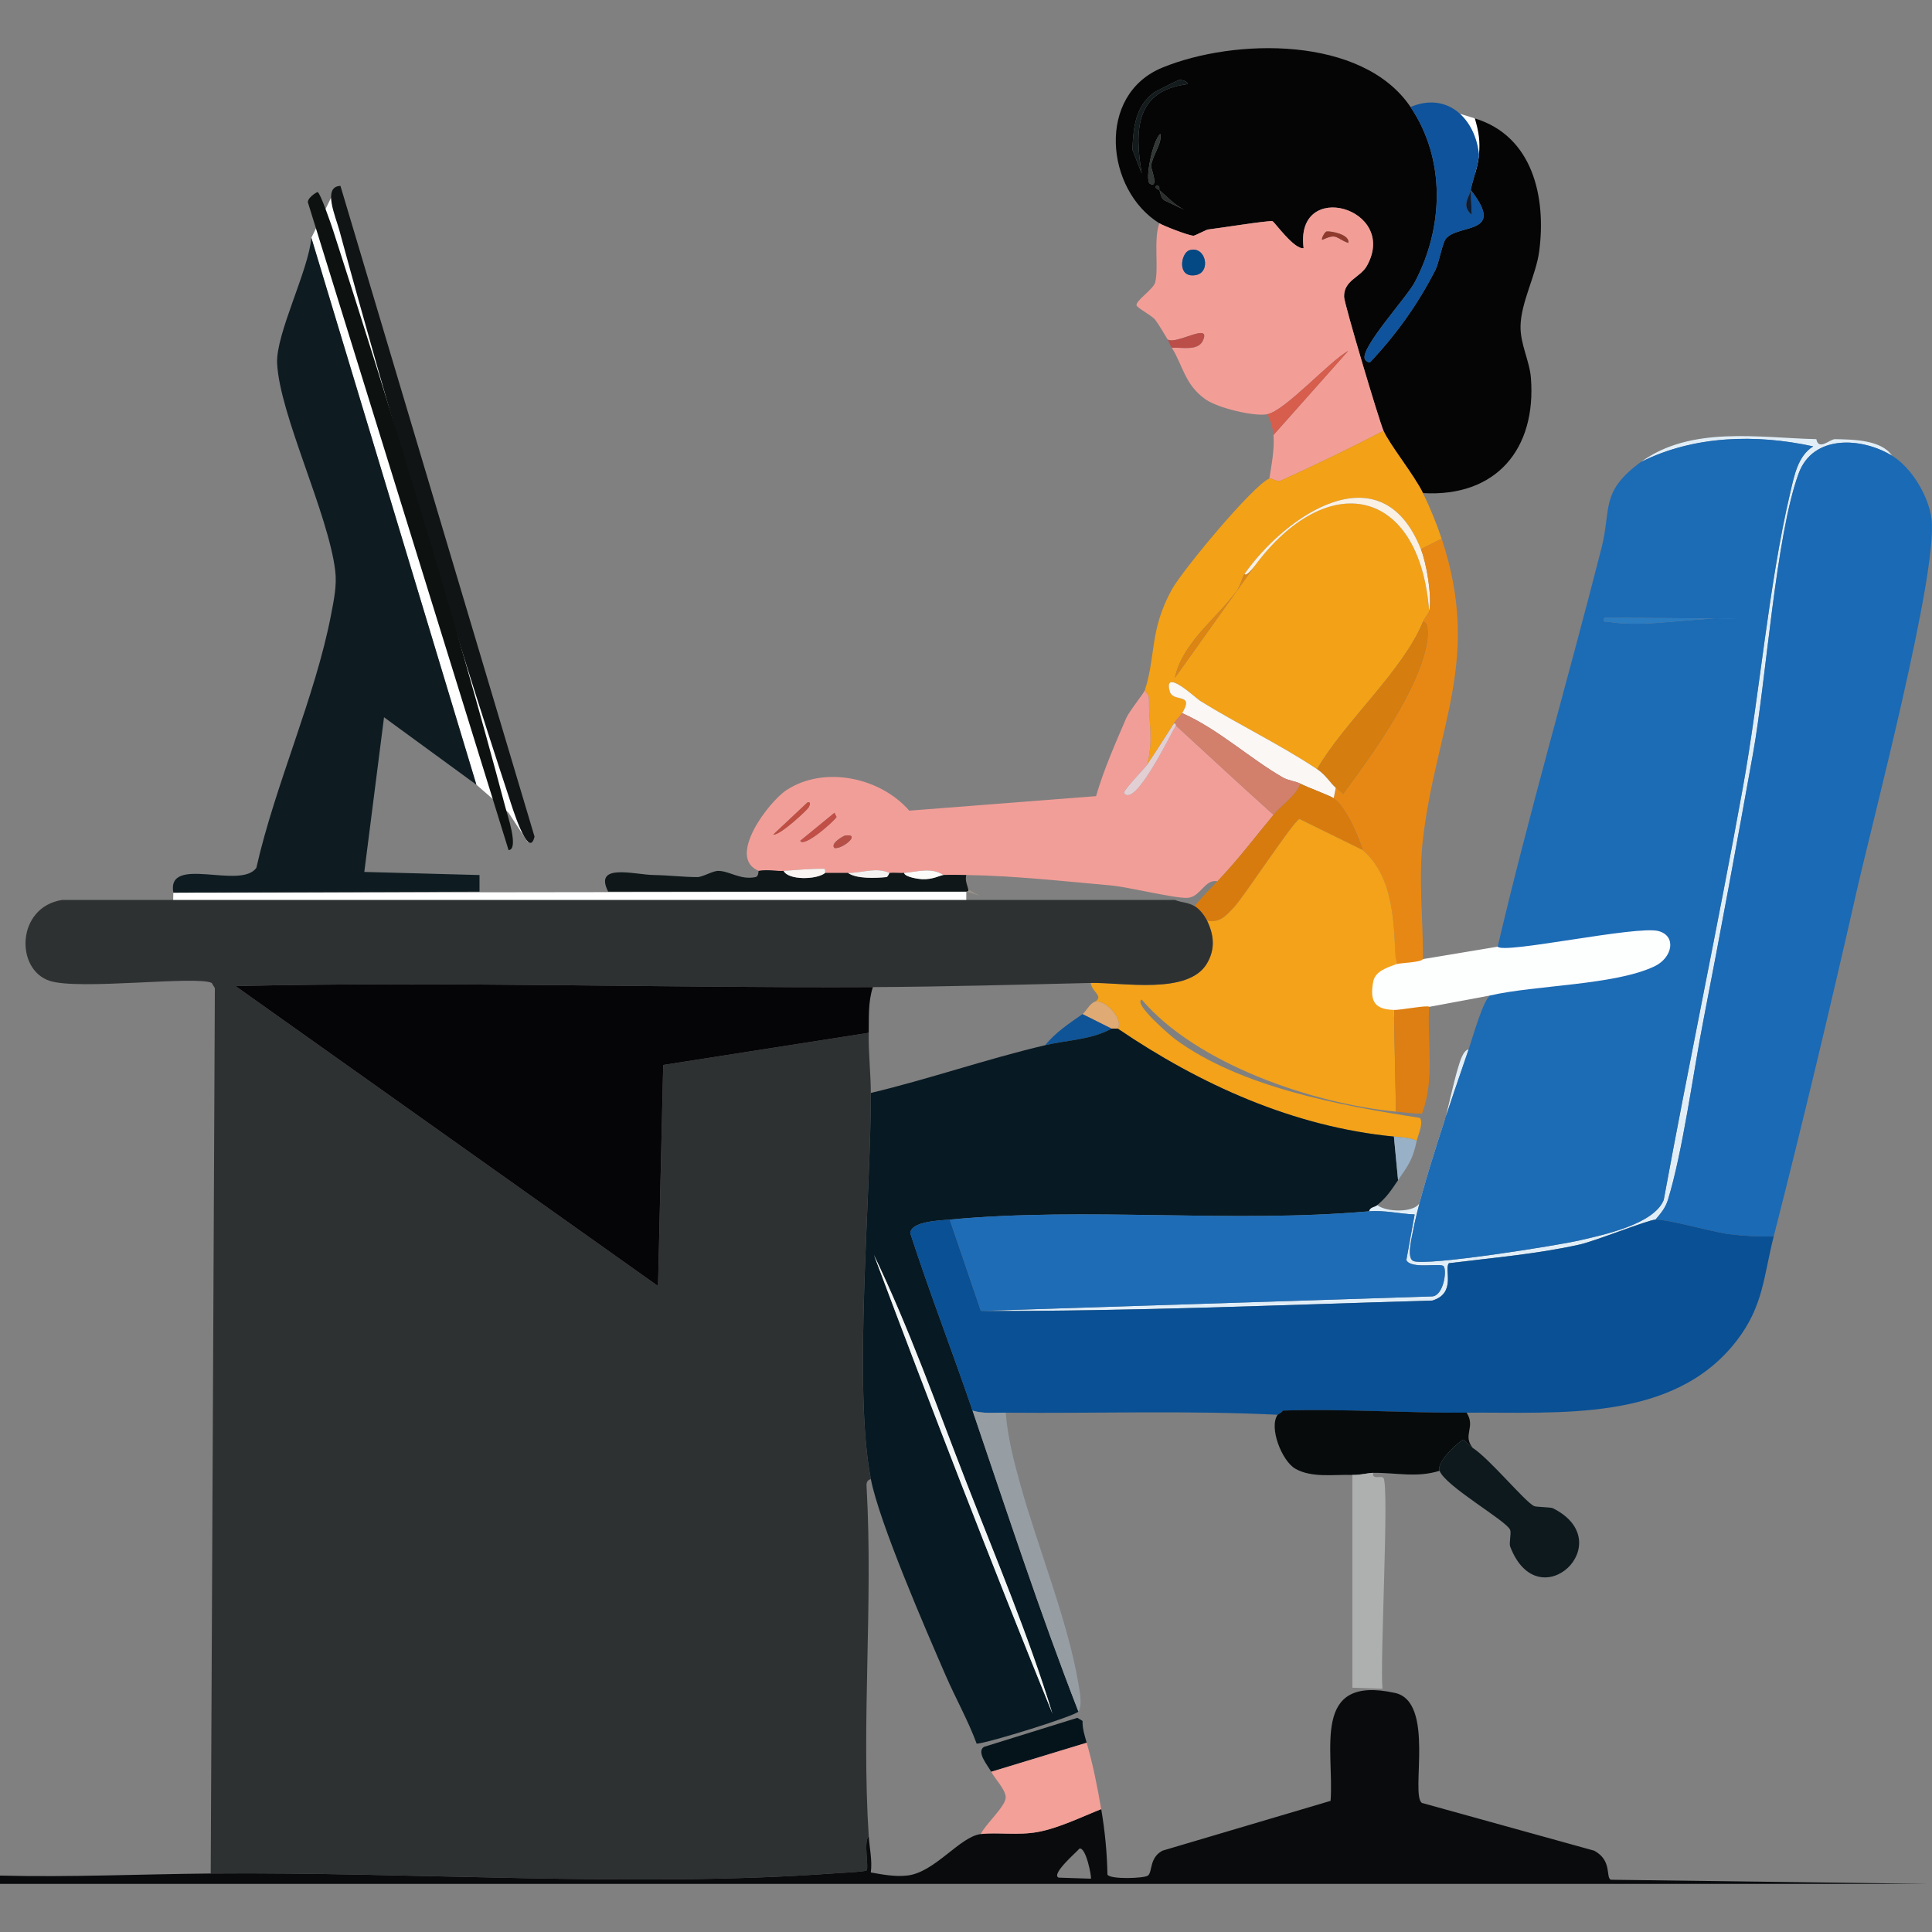 <?xml version="1.0" encoding="UTF-8"?>
<svg id="_レイヤー_1" data-name="レイヤー_1" xmlns="http://www.w3.org/2000/svg" version="1.1" viewBox="0 0 1024 1024"><rect x="0" y="0" width="1024" height="1024" fill="#808080" stroke="none"/>
  <!-- Generator: Adobe Illustrator 29.5.1, SVG Export Plug-In . SVG Version: 2.1.0 Build 141)  -->
  <defs>
    <style>
      .st0 {
        fill: #090b0d;
      }

      .st1 {
        fill: #c24f47;
      }

      .st2 {
        fill: #f2a098;
      }

      .st3 {
        fill: #044884;
      }

      .st4 {
        fill: #bc4e49;
      }

      .st5 {
        fill: #f3a117;
      }

      .st6 {
        fill: #989188;
      }

      .st7 {
        fill: #071922;
      }

      .st8 {
        fill: #c04e42;
      }

      .st9 {
        fill: #05141b;
      }

      .st10 {
        fill: #e1eef8;
      }

      .st11 {
        fill: #e2cfd4;
      }

      .st12 {
        fill: #0e539b;
      }

      .st13 {
        fill: #f3f6f6;
      }

      .st14 {
        fill: #070b0c;
      }

      .st15 {
        fill: #b65047;
      }

      .st16 {
        fill: #d87b0e;
      }

      .st17 {
        fill: #050506;
      }

      .st18 {
        fill: #095095;
      }

      .st19 {
        fill: #f29e98;
      }

      .st20 {
        fill: #0d1110;
      }

      .st21 {
        fill: #0d191d;
      }

      .st22 {
        fill: #dd7f12;
      }

      .st23 {
        fill: #fff;
      }

      .st24 {
        fill: #fbfbf9;
      }

      .st25 {
        fill: #2e3132;
      }

      .st26 {
        fill: #2a2e2d;
      }

      .st27 {
        fill: #98b1c7;
      }

      .st28 {
        fill: #f3a219;
      }

      .st29 {
        fill: #050406;
      }

      .st30 {
        fill: #0f5496;
      }

      .st31 {
        fill: #101415;
      }

      .st32 {
        fill: #2b7cc1;
      }

      .st33 {
        fill: #d57d0e;
      }

      .st34 {
        fill: #f4f2f1;
      }

      .st35 {
        fill: #1c6bb5;
      }

      .st36 {
        fill: #d75d4d;
      }

      .st37 {
        fill: #e88814;
      }

      .st38 {
        fill: #969ea4;
      }

      .st39 {
        fill: #fdfefe;
      }

      .st40 {
        fill: #0e1c22;
      }

      .st41 {
        fill: #313836;
      }

      .st42 {
        fill: #aeafaf;
      }

      .st43 {
        fill: #f8f5f3;
      }

      .st44 {
        fill: #0e1b31;
      }

      .st45 {
        fill: #1a6ab5;
      }

      .st46 {
        fill: #faf1e4;
      }

      .st47 {
        fill: #1e6cb6;
      }

      .st48 {
        fill: #8f3a2d;
      }

      .st49 {
        fill: #f29e97;
      }

      .st50 {
        fill: #131b1c;
      }

      .st51 {
        fill: #faf7f5;
      }

      .st52 {
        fill: #dc8513;
      }

      .st53 {
        fill: #e0aa75;
      }

      .st54 {
        fill: #d2806c;
      }

      .st55 {
        fill: #0f1719;
      }
    </style>
  </defs>
  <polygon class="st23" points="781.71 62.75 773.82 60.32 783.9 99.24 790.31 75.93 781.71 62.75"/>
  <polygon class="st23" points="91.87 473.14 512.15 472.58 512.15 484.91 91.63 484.91 91.87 473.14"/>
  <polygon class="st23" points="175.48 104.8 165.03 126.02 252.5 415.92 269.55 430.78 280.01 446.73 175.48 104.8"/>
  <path class="st39" d="M754.2,508.34l39.61-6.6,97.56-17.97v40.48l-101.41,3.35-32.46,6.05-40.71,11.55-2.2-25.86s8.48-13.8,39.61-11Z"/>
  <path class="st17" d="M747.6,56.7c18.76,27.81,17.6,63.99,2.2,92.97-4.32,8.13-28.98,34.82-26.41,40.71.31.72,1.75,1.95,2.75,1.65,14.03-14.89,25.33-30.75,34.66-48.96,1.82-3.54,3.66-14.19,5.5-16.5,6.53-8.17,32.18-1.73,13.2-25.86,1.32-6.36,3.84-12.1,4.4-18.7.62-7.36-.05-11.85-2.2-19.25,30.65,9.33,37.91,41.58,34.11,70.41-1.67,12.68-9.65,26.94-9.9,39.61-.19,9.61,4.79,18.44,5.5,27.51,2.96,37.7-18.42,63.31-57.21,61.06-4.69-9.63-17.64-25.59-20.9-33.01-2.34-5.33-20.81-67.27-20.9-70.96-.23-8.9,8.63-10.26,12.1-16.5,17.08-30.67-38.35-46.41-33.56-9.35-5.01.83-15.45-13.96-16.5-14.3-1.64-.53-29.21,3.85-34.11,4.4-1.03.12-6.92,3.28-7.7,3.3-2.34.07-15.77-5.13-18.15-6.6-28.48-17.57-33.62-68.07,1.65-82.52,37.97-15.55,105.88-17.03,131.48,20.9ZM624.93,42.4c-.73.12-12.58,6.15-13.2,6.6-10.13,7.44-10.95,18.55-11.55,30.26l4.95,12.65c-3.81-22.83-3.43-43.8,24.2-47.31.45-1.67-3.44-2.36-4.4-2.2ZM615.02,71c-4,3.01-8.5,24.75-5.5,26.41,4.89,2.7.44-8.54.55-9.35.82-6.13,5.87-11.6,4.95-17.05ZM614.47,100.71c.74,1.69.67,4.23,2.75,5.5l10.45,4.95c-5.13-2.55-8.99-6.77-13.2-10.45-.19-.17.68-2.7-1.65-2.2-1.25,1.24,1.6,2.07,1.65,2.2Z"/>
  <path class="st50" d="M624.93,42.4c.96-.16,4.85.53,4.4,2.2-27.63,3.5-28.01,24.48-24.2,47.31l-4.95-12.65c.6-11.71,1.42-22.82,11.55-30.26.62-.45,12.47-6.48,13.2-6.6Z"/>
  <path class="st12" d="M783.91,82.01c-.56,6.6-3.08,12.34-4.4,18.7-.84,4.06-5.22,8.21.55,13.2l-.55-13.2c18.98,24.12-6.68,17.68-13.2,25.86-1.85,2.31-3.69,12.96-5.5,16.5-9.32,18.21-20.62,34.07-34.66,48.96-1,.29-2.44-.93-2.75-1.65-2.57-5.89,22.08-32.58,26.41-40.71,15.4-28.98,16.56-65.16-2.2-92.97,19.77-8.31,34.41,6.44,36.31,25.31Z"/>
  <path class="st41" d="M615.02,71c.92,5.45-4.13,10.92-4.95,17.05-.11.81,4.34,12.05-.55,9.35-3-1.65,1.5-23.39,5.5-26.41Z"/>
  <path class="st31" d="M180.44,98.51l102.87,344.92c-3.12,13.3-12.47-17.58-13.2-19.8-31.81-96.32-63.63-203.53-90.22-301.46-2.03-7.49-9.11-23.3.55-23.65Z"/>
  <path class="st26" d="M614.47,100.71c-.05-.13-2.9-.96-1.65-2.2,2.33-.5,1.46,2.03,1.65,2.2Z"/>
  <path class="st26" d="M614.47,100.71c4.22,3.68,8.07,7.9,13.2,10.45l-10.45-4.95c-2.08-1.27-2.01-3.81-2.75-5.5Z"/>
  <path class="st44" d="M779.51,100.71l.55,13.2c-5.77-4.99-1.39-9.14-.55-13.2Z"/>
  <path class="st20" d="M168.33,101.81c1.42.28,7.37,17.62,8.25,20.35,31.62,98.08,65.01,206.48,91.32,305.86.9,3.42,7.34,22.37,1.65,22.55L163.38,107.86c-1.32-2.46,4.48-6.14,4.95-6.05Z"/>
  <path class="st49" d="M733.3,228.34c-17.82,9.25-36.18,18.15-54.46,26.41-2.15.97-4.82-1.61-6.05-1.1,1.18-7.63,2.77-15.29,2.2-23.1l39.61-44.56c-9.63,5.14-33.47,31.77-42.91,33.56-7.09,1.34-26.09-3.34-32.46-7.7-11.35-7.78-12.35-18.54-18.15-27.51,5.31-.39,13.89,1.89,16.5-3.85,4.55-10-14.1,2.44-18.7-.55-1.91-3.05-4.58-7.85-6.6-10.45-1.81-2.33-9.7-6.31-9.9-7.7-.37-2.52,9.01-8.53,9.9-12.1,1.95-7.85-.95-22.9,2.2-31.36,2.38,1.47,15.81,6.67,18.15,6.6.78-.02,6.67-3.19,7.7-3.3,4.9-.55,32.47-4.93,34.11-4.4,1.05.34,11.49,15.13,16.5,14.3-4.79-37.05,50.63-21.31,33.56,9.35-3.48,6.24-12.33,7.61-12.1,16.5.09,3.7,18.56,65.63,20.9,70.96ZM703.04,122.71c-.86.21-3,3.98-2.2,4.4,7.99-3.67,7-.85,13.75,1.65,1.16-4.58-9.76-6.48-11.55-6.05ZM630.43,132.62c-4.64,1.4-6.81,14.95,3.3,13.2,8.43-1.45,5.42-15.84-3.3-13.2Z"/>
  <path class="st48" d="M703.04,122.71c1.79-.43,12.71,1.47,11.55,6.05-6.76-2.5-5.77-5.32-13.75-1.65-.8-.42,1.34-4.19,2.2-4.4Z"/>
  <path class="st40" d="M165.03,126.02l87.47,289.91-48.96-35.76-10.45,81.97,61.06,1.65v8.8l-162.28.55c-3.67-20.27,35.75-1.31,44.01-13.2,9.88-43.84,31.26-90.62,39.61-134.23,1.49-7.78,3.12-15.43,2.2-23.1-3.64-30.37-29.47-82.69-30.81-110.02-.76-15.54,16.65-49.21,18.15-66.56Z"/>
  <path class="st3" d="M630.43,132.62c8.72-2.64,11.73,11.75,3.3,13.2-10.11,1.74-7.94-11.8-3.3-13.2Z"/>
  <path class="st4" d="M621.07,184.33c-1.18-1.82-1.65-3.52-2.2-4.4,4.6,2.99,23.25-9.45,18.7.55-2.61,5.74-11.2,3.46-16.5,3.85Z"/>
  <path class="st36" d="M674.99,230.54c-.23-3.2-1.66-8.04-3.3-11,9.43-1.79,33.27-28.42,42.91-33.56l-39.61,44.56Z"/>
  <path class="st5" d="M754.2,261.34c3.76,7.71,7.19,16.04,9.9,24.2l-11,5.5c-21.11-52.96-71.94-17.61-93.52,13.2-1.13,1.62-1.97,6.09-4.4,9.35-10.79,14.51-28.61,27.32-32.46,45.66l42.36-59.41c38.35-51.68,87.4-41.94,92.42,24.2-.19.97-2.54,3.62-3.3,5.5-10.4,25.73-41.92,53.42-56.11,78.12-19.03-12.73-42.33-23.96-62.16-36.31-2-1.24-19.47-17.79-15.95-4.95,1.69,6.17,13.28.38,6.6,11.55-.65,1.09-3.23,3.69-4.4,5.5-4.7,7.28-9.41,14.88-14.3,22,3.63-12.63.97-21.73,1.1-34.66.03-2.96-1.06-2.83-2.2-4.95,6.04-18.72,2.37-31.58,14.3-53.36,5.46-9.97,42.94-55.21,51.71-58.86,1.23-.51,3.9,2.07,6.05,1.1,18.28-8.26,36.65-17.16,54.46-26.41,3.26,7.42,16.21,23.37,20.9,33.01Z"/>
  <path class="st10" d="M1002.85,241.54c-15.91-9.75-41.86-11.46-49.51,9.35-12.19,33.14-17.19,109.51-24.2,148.53-8.5,47.28-17.22,94.77-26.41,141.93-5.44,27.95-10.78,68.81-18.7,94.62-1.3,4.22-3.84,7.2-6.6,10.45-3.92.15-31.88,11.36-40.16,13.2-22.73,5.07-46.22,7.02-69.31,9.9-2.76,3.03,4.2,15.87-8.8,19.8-79.7,2.3-159.67,5.77-239.3,5.5l239.3-7.7c5.92-.49,7.83-13.44,6.05-15.95-1.44-2.04-17.32,1.78-19.8-3.3l4.4-24.2c-8.02-.28-16.15-2.36-24.2-1.65.46-2.31,3.05-2.17,4.4-3.3,4.75,3.82,18.83,3.98,22-.55,7.45-10.63,16.16-57.29,20.9-72.61.73-2.35,2.51-8.98,5.5-9.35-8.57,24.96-25.19,72.95-29.71,97.37-.64,3.48-3.2,13.55.55,14.85,7.57,2.64,76.09-8.23,88.02-11,12.51-2.91,39.41-8.51,44.56-21.45,13.33-72.71,28.64-145.1,41.81-217.84,9.14-50.51,13.72-108.33,25.31-157.33,2.04-8.62,3.95-19.2,12.1-24.2-30.34-6.66-63.28-5.78-91.32,8.25,26.5-19.33,62.58-12.81,92.97-12.1,1.18,6.32,7.26-.05,9.9,0,9.35.18,24.6.27,30.26,8.8Z"/>
  <path class="st35" d="M778.41,556.2c1.91-5.57,7.87-26.92,11.55-28.61,23.73-5.49,65.75-5.34,86.92-15.4,9.58-4.55,11.85-16.05,2.2-18.7-11.41-3.14-82.3,12.4-85.27,8.25,16.61-70.83,37.08-140.79,55.01-211.24,5.33-20.94-.83-29.81,20.9-45.66,28.03-14.03,60.98-14.91,91.32-8.25-8.15,5-10.06,15.59-12.1,24.2-11.59,49-16.16,106.82-25.31,157.33-13.16,72.74-28.47,145.13-41.81,217.84-5.15,12.95-32.05,18.54-44.56,21.45-11.93,2.77-80.44,13.64-88.02,11-3.75-1.31-1.19-11.37-.55-14.85,4.51-24.42,21.14-72.41,29.71-97.37ZM850.47,327.36c-1.65,2.79.62,1.91,2.2,2.2,19.39,3.52,48.42-3.12,68.76-1.65l-70.96-.55Z"/>
  <path class="st45" d="M1002.85,241.54c10.44,6.4,19.43,21.5,20.9,33.56,3.47,28.45-31.2,159.82-39.61,196.94-13.84,61.08-28.53,122.51-44.01,183.19-7.68.32-16.01-.12-23.65-1.1-9.13-1.17-32.43-7.96-39.06-7.7,2.76-3.25,5.31-6.23,6.6-10.45,7.93-25.81,13.26-66.67,18.7-94.62,9.18-47.16,17.91-94.64,26.41-141.93,7.01-39.02,12.02-115.39,24.2-148.53,7.65-20.81,33.6-19.1,49.51-9.35Z"/>
  <path class="st46" d="M753.1,291.05c3.1,7.79,5.95,25,4.4,33.01-5.02-66.15-54.07-75.88-92.42-24.2-.37.5-4.52,6.16-5.5,4.4,21.58-30.82,72.41-66.17,93.52-13.2Z"/>
  <path class="st37" d="M739.9,511.09c-1.16-20.87-.72-45.87-17.6-60.51-2.59-8.12-8.63-22.45-15.4-27.51l1.1-5.5c1.25,1.07,2.86,1.87,3.85,3.3,15.13-20.4,40.66-55.61,44.56-80.87.24-1.55,1.29-10.63-2.2-10.45.76-1.88,3.11-4.53,3.3-5.5,1.55-8-1.3-25.22-4.4-33.01l11-5.5c21.27,64.15-2.87,99.35-9.9,158.98-2.5,21.17.09,42.58,0,63.81-1,1.85-12.24,1.98-14.3,2.75Z"/>
  <path class="st52" d="M659.58,304.25c.98,1.76,5.13-3.9,5.5-4.4l-42.36,59.41c3.85-18.34,21.66-31.15,32.46-45.66,2.43-3.26,3.27-7.73,4.4-9.35Z"/>
  <path class="st32" d="M850.47,327.36l70.96.55c-20.34-1.47-49.38,5.17-68.76,1.65-1.58-.29-3.85.59-2.2-2.2Z"/>
  <path class="st33" d="M707.99,417.57c-2.91-2.51-5.24-6.78-9.9-9.9,14.19-24.69,45.71-52.39,56.11-78.12,3.49-.18,2.44,8.91,2.2,10.45-3.9,25.26-29.42,60.47-44.56,80.87-.99-1.43-2.6-2.23-3.85-3.3Z"/>
  <path class="st51" d="M698.09,407.67c4.66,3.12,6.99,7.39,9.9,9.9l-1.1,5.5c-1.78-1.33-14.47-5.98-17.6-7.7-2.19-1.2-6.6-1.71-9.35-3.3-17.88-10.32-34.14-25.58-53.36-34.11,6.68-11.17-4.91-5.38-6.6-11.55-3.52-12.83,13.96,3.71,15.95,4.95,19.83,12.34,43.13,23.58,62.16,36.31Z"/>
  <path class="st19" d="M607.87,405.47c-1.09,1.6-12.88,13.74-12.1,14.85,5.84,8.36,25.16-32.28,27.51-35.76,17.23,15.75,34.3,31.76,51.71,47.31-10.38,12.47-18.2,23.1-29.71,35.21-6.75-1.33-9.03,8.5-15.95,8.8-7,.31-31-5.74-40.71-6.6-24.83-2.21-51.69-5.17-76.47-5.5-4.36-.06-7.61-.2-12.1,0-6.23-4.24-14.03-1.71-20.9-1.1-1.6.14-5.24-.23-7.7,0-7.07-3.28-15.02.12-22,0-3.99-.07-8.19.08-12.1,0-.11,0,.35-2.19-.55-2.2-7.4-.09-14.17.62-21.45,1.1-4.06.27-7.96-.88-13.2,0-17.3-7.02,5.35-36.75,14.85-42.91,20.12-13.03,49.75-6.5,64.91,11l99.02-7.7c4.15-14.25,10.13-27.68,15.95-41.26,1.64-3.82,9.38-13.23,9.9-14.85,1.14,2.13,2.23,1.99,2.2,4.95-.13,12.93,2.53,22.03-1.1,34.66ZM427.99,425.28l-18.15,17.05c3.4.75,18.19-13.24,18.7-14.3.44-.9,1.75-3.17-.55-2.75ZM442.29,430.78l-18.15,14.85c1.87,3.96,18.29-10.58,19.25-12.65l-1.1-2.2ZM447.79,442.88c-.42.06-8.05,4.06-5.5,6.6,4.24.75,14.62-7.96,5.5-6.6Z"/>
  <path class="st54" d="M689.29,415.37c-2.6,6.58-10.16,11.52-14.3,16.5-17.41-15.55-34.48-31.56-51.71-47.31-.06-.05.15-1.3-1.1-1.1,1.17-1.81,3.75-4.41,4.4-5.5,19.22,8.52,35.48,23.78,53.36,34.11,2.75,1.59,7.17,2.1,9.35,3.3Z"/>
  <path class="st11" d="M623.28,384.57c-2.34,3.48-21.66,44.11-27.51,35.76-.78-1.11,11.01-13.26,12.1-14.85,4.89-7.13,9.6-14.73,14.3-22,1.25-.2,1.04,1.05,1.1,1.1Z"/>
  <path class="st16" d="M706.89,423.07c6.78,5.05,12.81,19.39,15.4,27.51l-33.56-16.5c-3.02.9-29.58,41.4-34.66,46.76-4.13,4.36-7.46,8.46-14.3,7.15-1.28-2.66-3.95-6.21-6.6-7.7,3.71-4.67,8-8.89,12.1-13.2,11.51-12.1,19.33-22.74,29.71-35.21,4.14-4.98,11.7-9.92,14.3-16.5,3.13,1.72,15.82,6.37,17.6,7.7Z"/>
  <path class="st8" d="M427.99,425.28c2.3-.42.99,1.85.55,2.75-.51,1.06-15.3,15.06-18.7,14.3l18.15-17.05Z"/>
  <path class="st1" d="M442.29,430.78l1.1,2.2c-.97,2.07-17.38,16.61-19.25,12.65l18.15-14.85Z"/>
  <path class="st28" d="M722.3,450.58c16.88,14.64,16.44,39.64,17.6,60.51-4.73,1.78-11.06,3.59-12.1,9.35-2,11.09,1.47,14.49,11,14.85l1.1,53.91c-43.91-4.26-105.61-25.14-134.78-59.41-4.74,2.19,15.94,19.68,17.6,20.9,34.77,25.71,87.98,35.28,129.83,41.81,2.19,2.5-1.06,9.34-1.65,12.1-3.82-1.73-8.02-1.8-12.1-2.2-53.23-5.19-102.55-27.48-146.33-57.21,3.23-5.41-7.25-15.76-12.1-14.3,4.87-2.89-1.78-5.16-2.2-9.9,16.73-.39,51.78,6.51,61.61-10.45,4.36-7.53,3.7-14.88,0-22.55,6.85,1.31,10.17-2.79,14.3-7.15,5.07-5.36,31.64-45.86,34.66-46.76l33.56,16.5Z"/>
  <path class="st15" d="M447.79,442.88c9.12-1.36-1.26,7.35-5.5,6.6-2.55-2.54,5.08-6.54,5.5-6.6Z"/>
  <path class="st55" d="M415.33,461.58c2.49,5.06,17.65,4.72,22,1.1,3.92.08,8.11-.07,12.1,0,4.62,3.21,14.68,2.77,20.35,2.2.86-.09,1.51-2.19,1.65-2.2,2.46-.23,6.1.14,7.7,0,.63,2.26,7.7,3.19,9.35,3.3,5.8.37,9.93-2.13,11.55-2.2,4.49-.2,7.74-.06,12.1,0-.69,3.04.51,5.19,1.1,7.7.18.76-.32,1.24-1.1,1.1h-189.79c-7.79-15.38,13.91-8.96,24.2-8.8,8.05.13,15.66,1.09,23.1,1.1,2.73,0,8.14-3.32,11-3.3,6.09.04,11.71,4.96,19.8,3.3,1.78-.36,1.47-3.27,1.65-3.3,5.24-.88,9.14.27,13.2,0Z"/>
  <path class="st43" d="M437.34,462.68c-4.35,3.62-19.51,3.96-22-1.1,7.29-.49,14.05-1.19,21.45-1.1.9.01.44,2.2.55,2.2Z"/>
  <path class="st34" d="M471.44,462.68c-.14.01-.79,2.11-1.65,2.2-5.67.57-15.73,1.01-20.35-2.2,6.99.12,14.94-3.28,22,0Z"/>
  <path class="st24" d="M500.05,463.78c-1.62.07-5.76,2.57-11.55,2.2-1.66-.11-8.72-1.04-9.35-3.3,6.87-.61,14.67-3.14,20.9,1.1Z"/>
  <path class="st6" d="M512.15,472.58c.78.14,1.28-.34,1.1-1.1l6.05,3.3-7.15-2.2Z"/>
  <path class="st25" d="M633.18,480.29c2.65,1.49,5.32,5.04,6.6,7.7,3.7,7.67,4.36,15.03,0,22.55-9.83,16.96-44.88,10.06-61.61,10.45-38.4.9-77.13,2.01-115.52,2.2-112.5.55-225.23-3.16-337.77-.55l223.9,158.98,2.75-117.17,108.92-17.05c-.22,10.67,1.09,21.41,1.1,31.91.07,54.73-9.46,155.86,0,204.64-2.63.78-2.32,2.84-2.2,4.95,3.4,60.95-2.82,124.25,1.1,184.29-2.85,2.96.13,16.41-1.1,18.15-.53.74-15.51,1.46-18.15,1.65-103.83,7.54-223.62-.95-329.52,0l2.2-469.24-1.65-2.75c-7.68-4.02-70.14,3.95-85.82-1.1-18.56-5.97-17.71-39.25,6.6-42.91h589.72c3.88,1.58,6.41,1.03,10.45,3.3Z"/>
  <path class="st29" d="M462.64,523.2c-2.59,7.88-2.04,16.08-2.2,24.2l-108.92,17.05-2.75,117.17-223.9-158.98c112.54-2.61,225.27,1.1,337.77.55Z"/>
  <path class="st53" d="M592.47,545.2h-3.3l-15.4-7.7c1.66-1.16,3.92-5.79,6.6-6.6,4.85-1.46,15.34,8.89,12.1,14.3Z"/>
  <path class="st22" d="M739.9,589.21l-1.1-53.91c3.31.13,18.02-2.75,18.7-1.65-1.16,18.74,3.11,38.93-3.85,56.66-4.6-.08-9.19-.66-13.75-1.1Z"/>
  <path class="st30" d="M589.17,545.2c-10.71,5.98-23.6,6.08-35.21,8.8,5.41-6.78,12.79-11.62,19.8-16.5l15.4,7.7Z"/>
  <path class="st7" d="M592.47,545.2c43.78,29.73,93.1,52.02,146.33,57.21l2.2,23.1c-3.67,5.39-5.85,8.88-11,13.2-1.35,1.13-3.94.99-4.4,3.3-73.53,6.45-149.06-2.47-222.24,4.4-5.22.49-20.39.86-20.9,7.15,10.21,31.58,22.33,62.7,33.01,94.07,18.16,53.39,35.67,106.97,56.11,159.53-1.66,2.29-47.12,16.5-53.91,17.05-4.62-12.48-11.22-24.14-16.5-36.31-10.39-23.9-35.12-80.83-39.61-103.97-9.46-48.79.07-149.91,0-204.64,30.94-7.38,61.5-18.05,92.42-25.31,11.61-2.73,24.5-2.82,35.21-8.8h3.3ZM463.19,665.12c30.5,81.41,61.89,162.6,94.62,243.15-12.75-41.71-29.85-82.08-45.66-122.67-15.7-40.34-30.18-81.43-48.96-120.47Z"/>
  <path class="st27" d="M750.9,604.61c-2.21,10.31-4.32,12.7-9.9,20.9l-2.2-23.1c4.08.4,8.29.47,12.1,2.2Z"/>
  <path class="st47" d="M519.85,694.83l-16.5-48.41c73.18-6.87,148.71,2.05,222.24-4.4,8.05-.71,16.18,1.37,24.2,1.65l-4.4,24.2c2.49,5.08,18.36,1.26,19.8,3.3,1.78,2.51-.14,15.47-6.05,15.95l-239.3,7.7Z"/>
  <path class="st18" d="M503.35,646.42l16.5,48.41c79.63.27,159.6-3.21,239.3-5.5,13-3.94,6.04-16.77,8.8-19.8,23.09-2.88,46.58-4.83,69.31-9.9,8.28-1.85,36.24-13.05,40.16-13.2,6.63-.26,29.93,6.53,39.06,7.7,7.64.98,15.98,1.42,23.65,1.1-5.45,21.36-5.41,36.99-19.8,55.56-33.51,43.23-94.06,37.56-143.03,37.96-32.43.26-64.89-2.15-97.37-1.1-.34.93-2.63,2.03-2.75,2.2-47.96-2.35-96.12-.65-144.13-1.1-5.87-.05-11.88.68-17.6-1.1-10.67-31.37-22.8-62.49-33.01-94.07.52-6.29,15.68-6.66,20.9-7.15Z"/>
  <path class="st13" d="M463.19,665.12c18.78,39.04,33.26,80.14,48.96,120.47,15.81,40.6,32.91,80.97,45.66,122.67-32.72-80.55-64.11-161.74-94.62-243.15Z"/>
  <path class="st38" d="M533.06,748.74c.94,12.79,4.3,25.69,7.7,37.96,9.12,32.93,25.27,72.55,30.81,105.62.64,3.81,2.26,11.75,0,14.85-20.44-52.56-37.95-106.15-56.11-159.53,5.72,1.78,11.73,1.05,17.6,1.1Z"/>
  <path class="st14" d="M777.31,748.74c5.05,7.67-2.38,11.87,3.3,18.7-1.51-.98-4.62-4.4-4.95-4.4-1.13,0-14.57,11.44-12.65,16.5-12.03,3.83-23.19.94-35.21,1.1-2.88.04-6.89,1.23-11,1.1-9.76-.3-21.55,1.68-30.26-3.3-7.14-4.09-14.16-21.93-9.35-28.61.12-.17,2.41-1.28,2.75-2.2,32.48-1.05,64.94,1.36,97.37,1.1Z"/>
  <path class="st21" d="M780.61,767.44c8.94,5.77,27.55,28.42,32.46,30.81,1.1.54,8.83.57,9.9,1.1,36.22,18.02-7.52,59.67-22.55,20.35-.69-1.82.69-6.94,0-8.8-1.79-4.82-34.25-23.02-37.41-31.36-1.92-5.06,11.52-16.5,12.65-16.5.33,0,3.44,3.42,4.95,4.4Z"/>
  <path class="st42" d="M716.79,781.75c4.11.13,8.12-1.06,11-1.1-.58,3.99,4.43,1.14,5.5,2.75,3.09,4.65-1.98,98.27-.55,111.67l-15.95-.55v-112.77Z"/>
  <path class="st0" d="M111.67,992.99c105.9-.95,225.69,7.54,329.52,0,2.64-.19,17.63-.91,18.15-1.65,1.23-1.74-1.75-15.2,1.1-18.15.41,6.35,1.96,12.76,1.1,19.25,6.29,1.12,12.81,2.37,19.25,1.65,14.76-1.64,27.88-20.66,39.06-22,8.74-1.05,19.57.86,30.26-1.1,11-2.02,23.15-7.98,33.56-12.1,1.97,11.6,3.07,22.88,3.3,34.66,1.19,2.68,19.55,2.06,21.45.55,2.54-2.01.61-9.4,7.7-13.2l89.12-26.41c1.98-27.09-10.48-66.92,34.11-57.21,21.51,4.68,8.01,54.07,14.3,58.31l91.32,25.31c9.67,5.24,5.96,14.16,8.8,15.4l168.33,2.2H0v-4.4c37.22.94,74.51-.77,111.67-1.1ZM572.12,979.79c-.74,1.17-15.42,13.63-11,15.4l17.05.55c.54-.72-2.56-16.94-6.05-15.95Z"/>
  <path class="st9" d="M575.97,923.68l-50.61,15.4c-1.71-3.23-8.06-10.43-3.85-13.2l49.51-15.4,2.75,1.65c-.11,4.01,1.11,7.79,2.2,11.55Z"/>
  <path class="st2" d="M583.67,958.88c-10.41,4.12-22.56,10.08-33.56,12.1-10.69,1.97-21.51.05-30.26,1.1,2.05-4.76,12.92-14.43,13.2-19.25.24-3.95-5.77-10.11-7.7-13.75l50.61-15.4c3.3,11.43,5.71,23.46,7.7,35.21Z"/>
</svg>